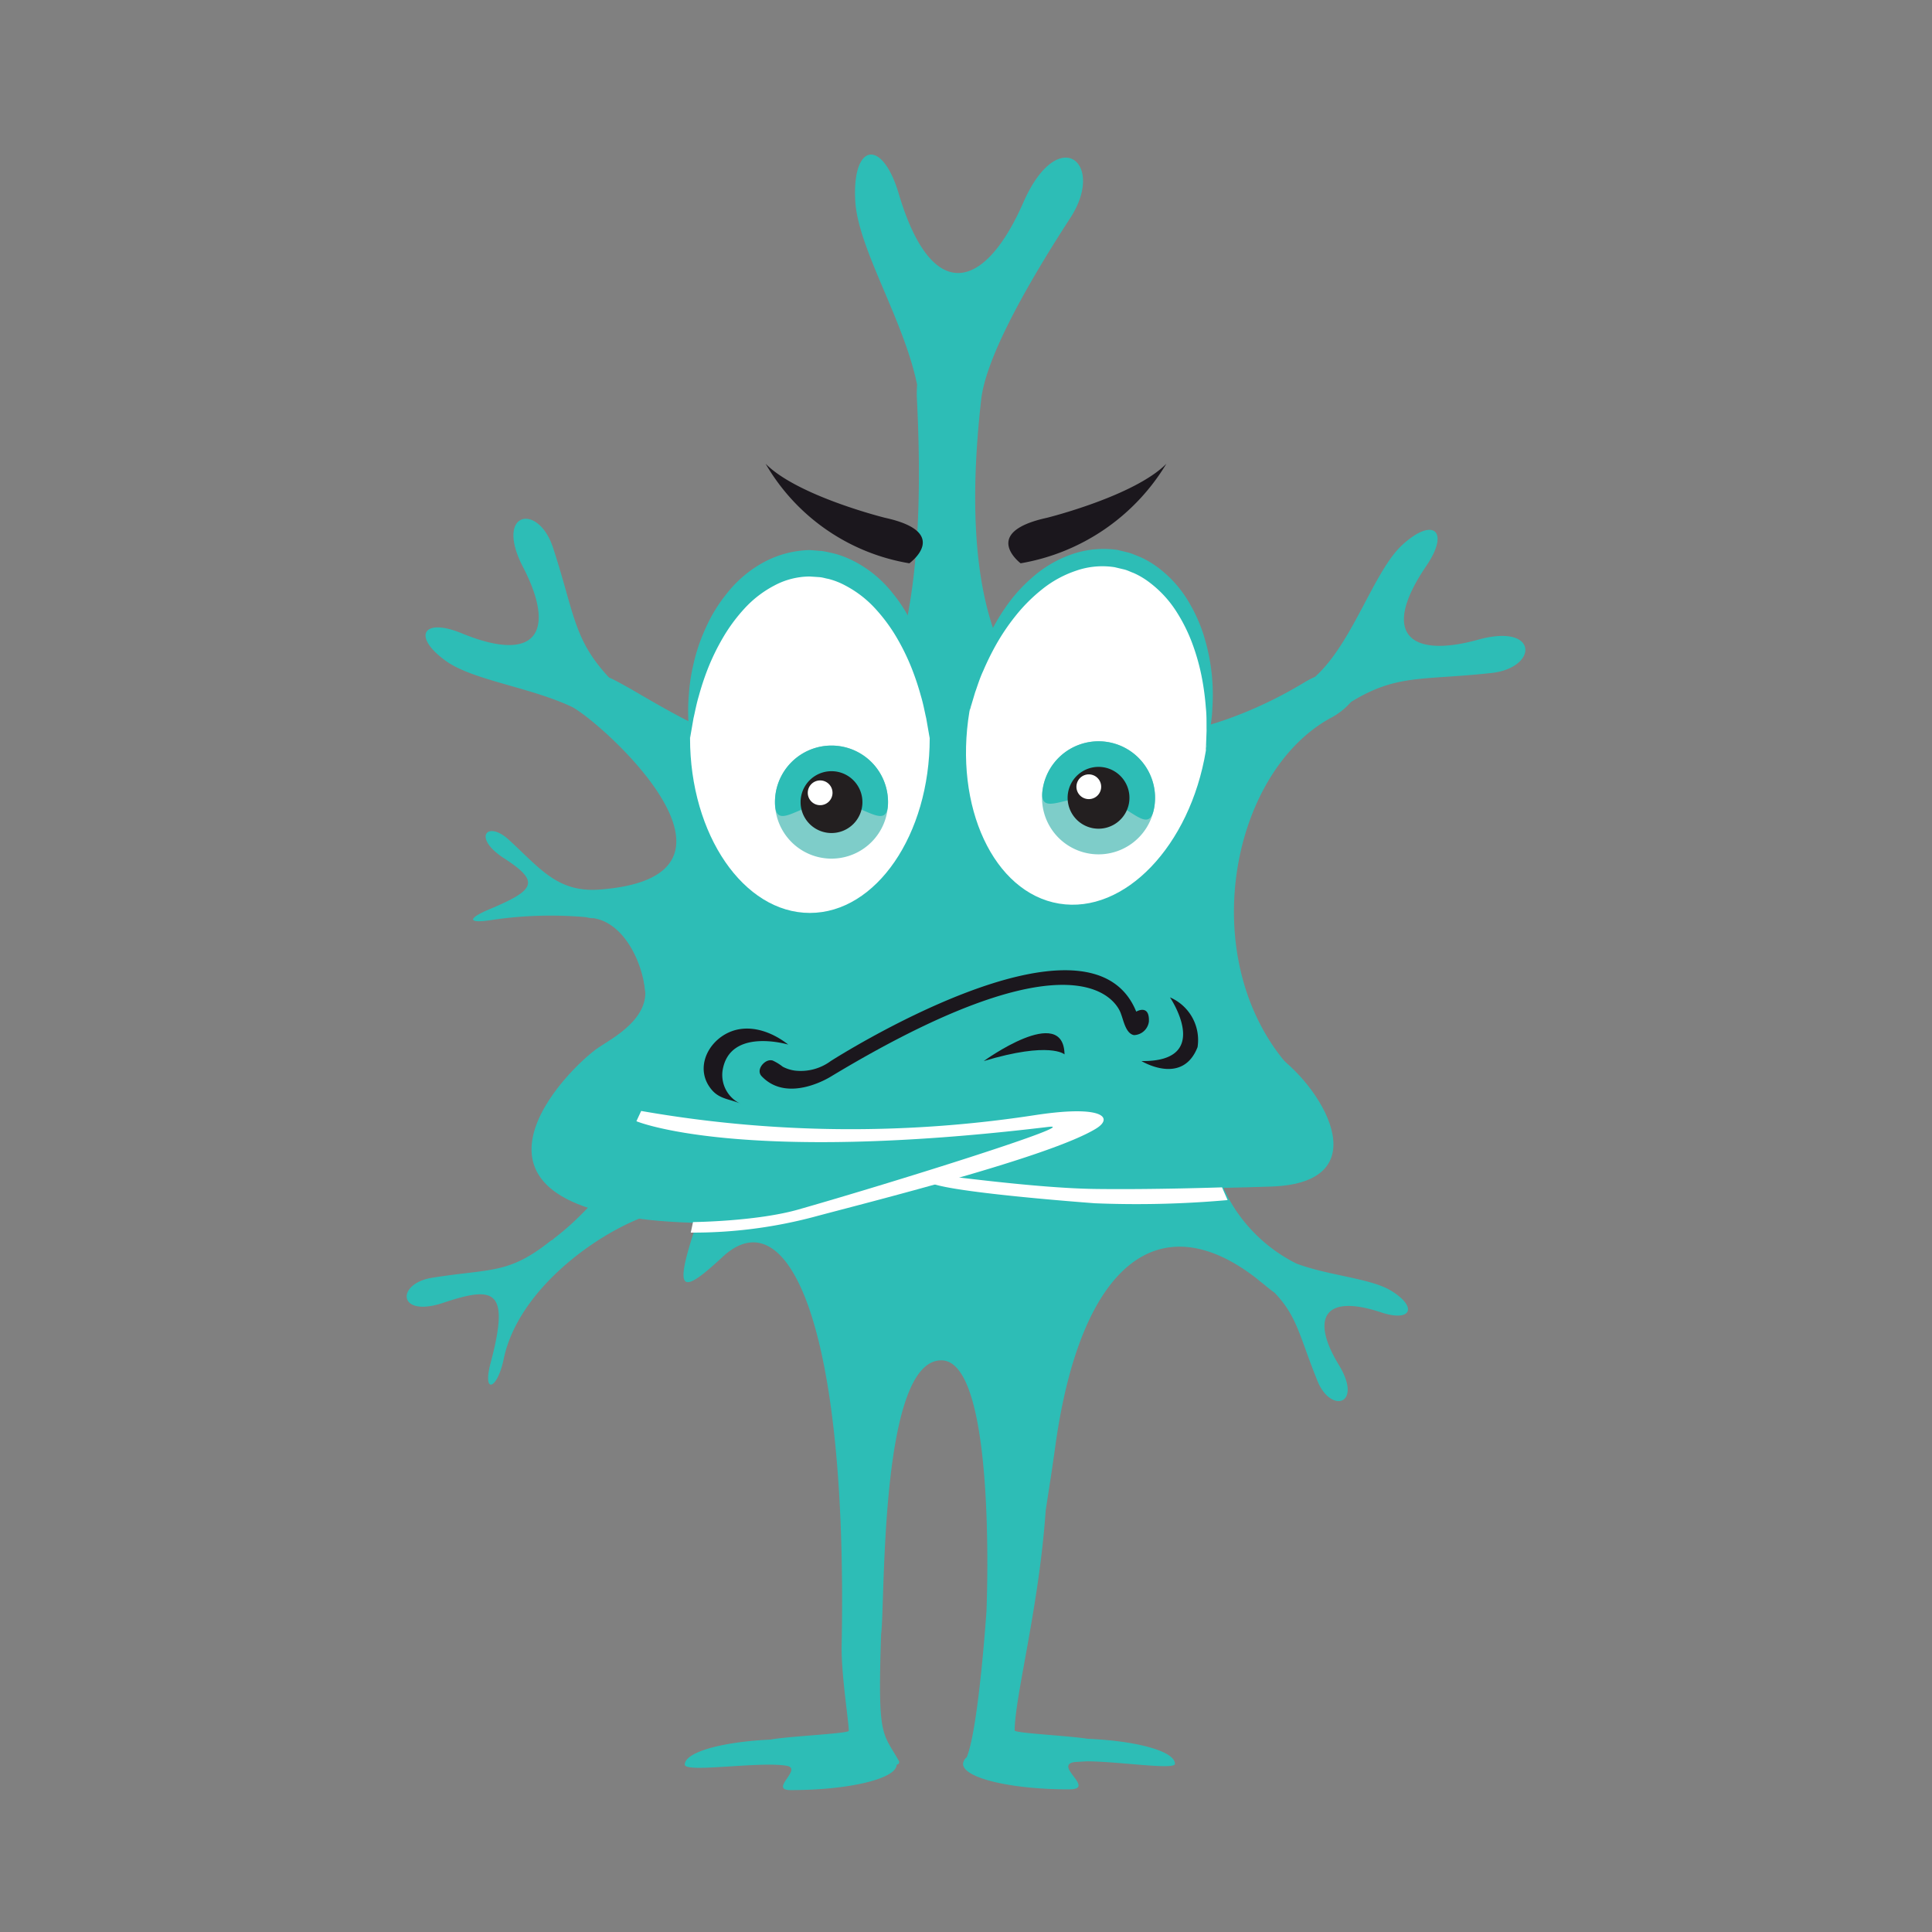 <svg id="Layer_1" data-name="Layer 1" xmlns="http://www.w3.org/2000/svg" viewBox="0 0 220 220"><rect x="0" y="0" width="220" height="220" fill="#808080" stroke="none"/><defs><style>.cls-1{fill:#2dbdb6;}.cls-2{fill:#fff;}.cls-3{fill:#7ecdc9;}.cls-4{fill:#231f20;}.cls-5{fill:#1b171d;}</style></defs><title>emotions</title><path class="cls-1" d="M146.937,121.615c-10.929-12.131-6.92-33.517,4.545-39.836a8.023,8.023,0,0,0,2.362-1.848c5.212-3.2,8.034-2.431,15.968-3.293,5.377-.583,5.428-5.71-1.477-3.8-7.748,2.152-11.232-.6-5.916-8.4,2.717-3.985.786-5.617-2.73-2.392-3.27,3-5.6,11.095-9.936,15.022a10.841,10.841,0,0,0-1.212.63c-13.418,8.164-42.3,16.229-36.809-32.216,0.493-4.344,4.432-11.868,10.153-20.677,4.077-6.276-1.38-10.815-5.362-1.736-4.467,10.192-10.461,11.522-14.178-1-1.9-6.4-5.336-5.753-4.952.839,0.313,5.41,5.534,13.52,7.042,20.909a11.973,11.973,0,0,0-.024,1.59c2.722,54.241-19.81,40.475-32.371,33.172-0.4-.234-2.281-1.293-2.68-1.421-4.078-4.357-3.93-7.295-6.389-14.8-1.681-5.141-6.71-4.129-3.407,2.23,3.708,7.137,1.739,11.111-6.993,7.525-4.459-1.833-5.656.394-1.775,3.165,3.063,2.191,9.577,2.965,14.377,5.239,3.678,2.014,22.715,19.29,3.123,20.778-4.858.369-6.829-2.462-10.4-5.707-2.422-2.2-4.138-.207-0.5,2.145,4.082,2.644,3.632,3.584-1.634,5.792-2.689,1.125-2.459,1.687.386,1.212a45.518,45.518,0,0,1,10.55-.3c0.036,0.007.071,0.013,0.107,0.018a2.735,2.735,0,0,0,.774.1c5.737,0.872,8,12.669,3.712,13.187l1.595,3.4c4.8-1.61,3.149,2.261-4.452,3.9s-2.9,6.877,2.054,4.454-1.464,6.978-7.2,11.368c-0.172.133-.307,0.257-0.462,0.386l-0.031-.031c-4.9,3.941-6.825,3.192-13.613,4.287-4.1.66-3.932,4.592,1.282,2.85,5.851-1.957,7.638-1.547,5.4,6.854-0.954,3.573.751,3.114,1.494-.466,2.613-12.6,24-21.656,21.675-14.52s-1.3,7.125,3.262,2.892c7.257-6.735,14.263,7.055,13.545,44.266-0.062,3.246.8,8.541,0.811,9.705,0,0.322-6.875.617-8.886,1-5.572.257-9.787,1.433-9.787,2.85,0,0.988,8.454-.392,11.579.131,1.955,0.33-2.079,2.774.485,2.774,6.66,0,12.063-1.3,12.063-2.905h0a0.286,0.286,0,0,0,.245-0.43c-1.884-3.342-2.416-2.49-2.016-14.434,0.006-.038.009-0.078,0.014-0.114,0.456-3.895-.167-31.27,6.914-31.053,6.3,0.2,5.074,28.443,5.069,28.566,0,0-.892,13.326-2.247,16.631a1.063,1.063,0,0,0-.42.75c0,1.6,5.4,2.905,12.064,2.905,3.106,0-1.645-2.62.493-3.085,0.063-.013.149-0.02,0.222-0.031,0.482-.028.928-0.056,1.329-0.076,3.491,0,10.02,1.013,10.02.287,0-1.428-4.289-2.613-9.937-2.855-2.254-.357-8.316-0.639-8.314-0.946,0.025-3.908,2.783-14.1,3.532-25.045,0.364-2.362.735-4.7,1.1-7.354,2.9-20.91,11.907-27.618,22.9-19.088,0.189,0.159.374,0.325,0.553,0.447,0.146,0.119.292,0.229,0.438,0.355,0.381,0.321.735,0.589,1.09,0.855,2.594,2.713,2.82,4.977,4.87,10.032,1.521,3.745,5.218,2.732,2.426-1.839-3.133-5.127-1.87-8.192,4.823-5.972,3.421,1.138,4.2-.584,1.16-2.451-2.363-1.452-7.145-1.718-10.821-3.114a18.3,18.3,0,0,1-2.656-1.632c-0.02-.02-0.036-0.039-0.056-0.059l-0.009.01c-8.246-6.169-8.323-17.212-3.061-13.318,1.022,0.756-3.4,3.168-2.917,2.069,0.2-.459,6.912-4.229,5.093-5.326-9.04-5.45-7.359-5.3-1.571-.109Z"/><path class="cls-1" d="M144.768,119.734c5.609,3.562,12.621,14.938,0,15.381s-52.227.793-52.227,0.793,20.228-5.935,22.467-5.713,23.56-2.671,23.56-2.671,8.753-1.058.146-4.875c-4.017-1.784-2.643-3.3-2.643-3.3Z"/><path class="cls-1" d="M68.21,119.244c-3.507,2.337-19.232,18.062,8.075,19.87,24.191,1.6,49.521-10.226,59.078-9.841s-10.666-2.61-17-2.378c-8,.292-24.862,5.259-35,5.205-4.629-.024-4.78.671-8.036,0.107-3.667-.637-4.355-5.42,0-8.075,1.637-1,.493-4.321.493-4.321s-2.994-10.811-2.4-7.471c0.637,3.612-3.632,5.855-5.207,6.905"/><path class="cls-2" d="M72.468,127.676s11.6,4.9,46.933.644c3.94-.475-17.18,6.182-28.477,9.406-4.784,1.365-12.009,1.433-12.009,1.433l-0.257,1.2a53.638,53.638,0,0,0,13.978-1.778c5.875-1.585,26.944-6.821,32.2-10.083,1.952-1.21.82-2.7-6.924-1.525a138.221,138.221,0,0,1-44.9-.467Z"/><path class="cls-2" d="M106.989,133.846c0.724,0,10.963,1.45,17.667,1.541s14.5-.182,14.5-0.182l0.634,1.45a116.845,116.845,0,0,1-15.13.362c-5.979-.452-17.123-1.449-18.755-2.355s1.088-.816,1.088-0.816"/><path class="cls-2" d="M105.868,84.048c0,11-6.11,19.909-13.647,19.909S78.575,95.044,78.575,84.048s6.108-19.905,13.647-19.905,13.647,8.91,13.647,19.905"/><path class="cls-1" d="M78.575,84.048s-0.021-.209-0.06-0.6-0.125-.96-0.141-1.7a22.267,22.267,0,0,1,.068-2.682,21.094,21.094,0,0,1,.529-3.46,19.954,19.954,0,0,1,1.338-3.978,17.433,17.433,0,0,1,2.482-4.08,13.617,13.617,0,0,1,4-3.428,11.6,11.6,0,0,1,5.426-1.484l1.352,0.107c0.436,0.051.983,0.193,1.464,0.3a11.355,11.355,0,0,1,2.615,1.077,13.521,13.521,0,0,1,4,3.426,17.356,17.356,0,0,1,2.484,4.08,19.868,19.868,0,0,1,1.338,3.978A20.812,20.812,0,0,1,106,79.071a22.073,22.073,0,0,1,.066,2.672c-0.015.738-.114,1.316-0.141,1.707s-0.061.6-.061,0.6-0.143-.821-0.394-2.257c-0.17-.707-0.314-1.568-0.6-2.525a31.048,31.048,0,0,0-1.044-3.145,25.765,25.765,0,0,0-1.684-3.464,19.375,19.375,0,0,0-2.484-3.368,12.458,12.458,0,0,0-3.388-2.611,8.507,8.507,0,0,0-1.948-.764c-0.33-.052-0.583-0.153-0.97-0.193l-1.134-.076a8.614,8.614,0,0,0-4.051,1.032,12.409,12.409,0,0,0-3.39,2.611A19.265,19.265,0,0,0,82.3,72.655a25.788,25.788,0,0,0-1.687,3.464,30.837,30.837,0,0,0-1.042,3.147c-0.286.959-.43,1.807-0.6,2.514l-0.393,2.268"/><path class="cls-3" d="M101.121,91.337A6.437,6.437,0,1,1,94.685,84.9a6.434,6.434,0,0,1,6.436,6.437"/><path class="cls-1" d="M101.121,91.337c0,3.557-2.881,0-6.436,0s-6.438,3.557-6.438,0a6.437,6.437,0,1,1,12.874,0"/><path class="cls-4" d="M98.206,91.337a3.521,3.521,0,1,1-3.521-3.52,3.522,3.522,0,0,1,3.521,3.52"/><path class="cls-2" d="M94.8,90.278a1.409,1.409,0,1,1-1.409-1.409A1.407,1.407,0,0,1,94.8,90.278"/><path class="cls-2" d="M137.315,85.479c-1.8,10.847-9.277,18.645-16.713,17.416s-12.009-11.024-10.213-21.87,9.274-18.64,16.711-17.41,12.009,11.018,10.215,21.864"/><path class="cls-1" d="M110.388,81.024s0.022-.208.065-0.6,0.076-.962.212-1.681c0.159-.712.289-1.61,0.594-2.589a21.134,21.134,0,0,1,1.152-3.266,20.651,20.651,0,0,1,2.013-3.612,17.692,17.692,0,0,1,3.1-3.5,13.419,13.419,0,0,1,4.386-2.61,11.071,11.071,0,0,1,5.359-.542l1.28,0.315c0.413,0.119.882,0.334,1.316,0.5a10.92,10.92,0,0,1,2.3,1.419,13.349,13.349,0,0,1,3.311,3.883,17.554,17.554,0,0,1,1.8,4.312,22.5,22.5,0,0,1,.78,7.531c-0.027,1.027-.193,1.911-0.271,2.636-0.1.726-.267,1.284-0.342,1.666s-0.131.584-.131,0.584,0.031-.83.084-2.284c-0.019-.724.025-1.6-0.084-2.6a30.484,30.484,0,0,0-.433-3.311,24.5,24.5,0,0,0-1.025-3.768,18.926,18.926,0,0,0-1.882-3.845,12.676,12.676,0,0,0-3-3.28,9,9,0,0,0-1.9-1.141c-0.34-.12-0.621-0.274-1-0.381l-1.14-.271a9.1,9.1,0,0,0-4.4.4,12.549,12.549,0,0,0-3.893,2.138,18.866,18.866,0,0,0-3.021,3.035,24.386,24.386,0,0,0-2.185,3.236,30.94,30.94,0,0,0-1.476,3c-0.425.912-.661,1.747-0.914,2.427l-0.657,2.195"/><path class="cls-3" d="M131.443,91.9a6.436,6.436,0,1,1-5.3-7.4,6.434,6.434,0,0,1,5.3,7.4"/><path class="cls-1" d="M131.443,91.9c-0.579,3.507-2.842-.472-6.351-1.051s-6.931,2.456-6.349-1.051a6.436,6.436,0,1,1,12.7,2.1"/><path class="cls-4" d="M128.565,91.421a3.52,3.52,0,1,1-2.9-4.048,3.521,3.521,0,0,1,2.9,4.048"/><path class="cls-2" d="M125.373,89.818a1.408,1.408,0,1,1-1.16-1.619,1.406,1.406,0,0,1,1.16,1.619"/><path class="cls-5" d="M88.006,120.775a5.618,5.618,0,0,1,1.126.694,4.182,4.182,0,0,0,1.382.442,5.745,5.745,0,0,0,4.083-1.086s29.429-18.874,34.787-5.629c0,0,1.529-.915,1.443,1.129a1.767,1.767,0,0,1-1.693,1.545c-0.938-.163-1.191-1.666-1.477-2.391,0,0-2.923-11.038-32.987,7.076,0,0-4.916,3.173-7.937,0-0.615-.648.1-1.6,0.745-1.785a0.922,0.922,0,0,1,.529,0"/><path class="cls-5" d="M89.754,118.948s-6.751-2.02-7.484,3.03a3.618,3.618,0,0,0,2.154,3.75c-1.151-.574-2.405-0.5-3.352-1.6-1.834-2.127-.794-4.969,1.4-6.291,2.375-1.43,5.212-.521,7.283,1.11"/><path class="cls-5" d="M112.02,120.824s9.089-6.6,9.2-.759c0,0-1.624-1.515-9.2.759"/><path class="cls-5" d="M133.229,113.573s4.978,7.359-3.247,7.251c0,0,4.655,2.85,6.386-1.586a5.28,5.28,0,0,0-3.139-5.664"/><path class="cls-5" d="M87.183,52.812a23.351,23.351,0,0,0,16.368,11.332s4.869-3.509-2.766-5.181c0,0-9.947-2.463-13.6-6.152"/><path class="cls-5" d="M132.814,52.812a24.1,24.1,0,0,1-16.594,11.332s-4.643-3.509,2.993-5.181c0,0,9.946-2.463,13.6-6.152"/></svg>